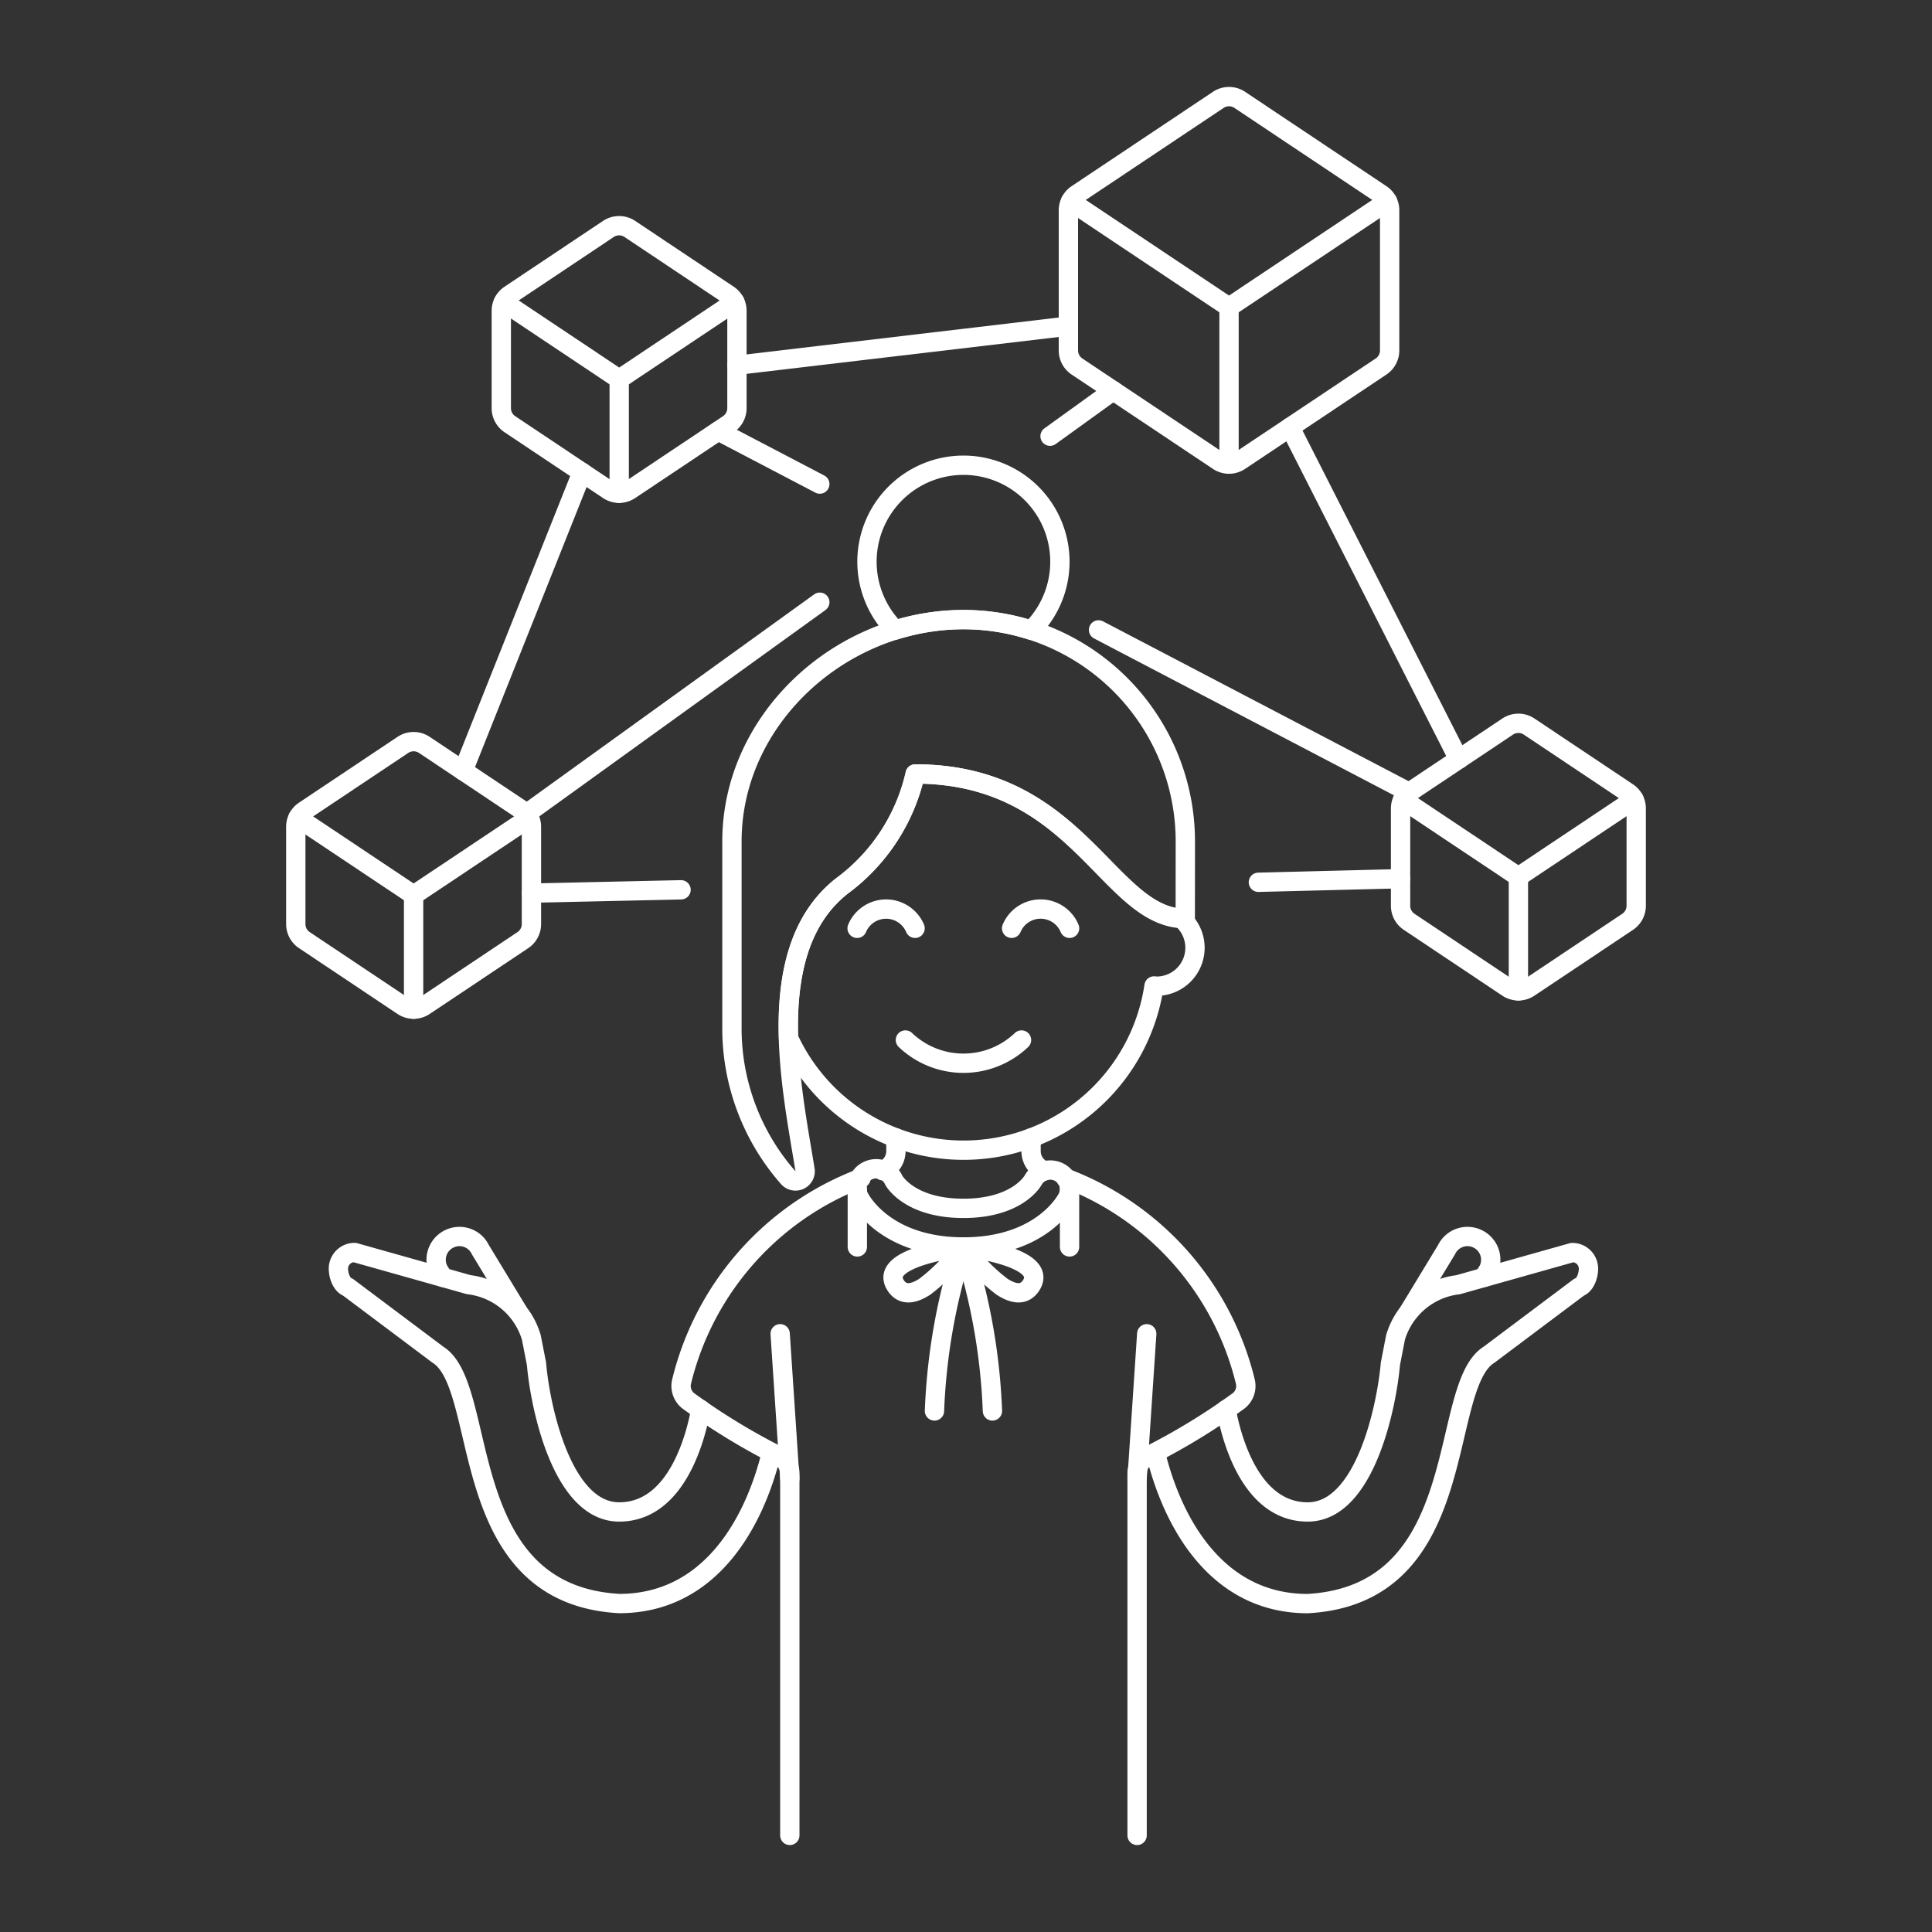 <svg xmlns="http://www.w3.org/2000/svg" version="1.1" xmlns:xlink="http://www.w3.org/1999/xlink" xmlns:svgjs="http://svgjs.com/svgjs" viewBox="0 0 300 300" width="300" height="300"><rect x="0" y="0" width="300" height="300" fill="#333333" stroke="none"/><g transform="matrix(3,0,0,3,0,0)"><path d="M42.433 31.17L27.248 42.119" fill="none" stroke="#ffffff" stroke-linecap="round" stroke-linejoin="round"></path><path d="M57.618 20.221L54.35 22.578" fill="none" stroke="#ffffff" stroke-linecap="round" stroke-linejoin="round"></path><path d="M27.508 46.228L35.251 46.056" fill="none" stroke="#ffffff" stroke-linecap="round" stroke-linejoin="round"></path><path d="M56.86 32.603L72.936 41.012" fill="none" stroke="#ffffff" stroke-linecap="round" stroke-linejoin="round"></path><path d="M37.18 22.308L42.433 25.056" fill="none" stroke="#ffffff" stroke-linecap="round" stroke-linejoin="round"></path><path d="M30.127 24.449L23.972 39.896" fill="none" stroke="#ffffff" stroke-linecap="round" stroke-linejoin="round"></path><path d="M66.772 22.116L75.502 39.299" fill="none" stroke="#ffffff" stroke-linecap="round" stroke-linejoin="round"></path><path d="M38.15 18.905L55.3 16.88" fill="none" stroke="#ffffff" stroke-linecap="round" stroke-linejoin="round"></path><path d="M32.6,11.85a1,1,0,0,0-1.109,0l-5.1,3.406a1,1,0,0,0-.444.831v5.039a1,1,0,0,0,.444.831l5.1,3.406a1,1,0,0,0,1.109,0l5.1-3.406a1,1,0,0,0,.444-.831V16.087a1,1,0,0,0-.444-.831Z" fill="none" stroke="#ffffff" stroke-linecap="round" stroke-linejoin="round"></path><path d="M26.062 15.628L32.05 19.625 38.038 15.627" fill="none" stroke="#ffffff" stroke-linecap="round" stroke-linejoin="round"></path><path d="M32.05 19.625L32.05 25.531" fill="none" stroke="#ffffff" stroke-linecap="round" stroke-linejoin="round"></path><path d="M21.963,38.555a1,1,0,0,0-1.109,0l-5.1,3.405a1,1,0,0,0-.444.831v5.04a1,1,0,0,0,.444.83l5.1,3.406a1,1,0,0,0,1.109,0l5.1-3.406a1,1,0,0,0,.444-.83v-5.04a1,1,0,0,0-.444-.831Z" fill="none" stroke="#ffffff" stroke-linecap="round" stroke-linejoin="round"></path><path d="M15.42 42.332L21.408 46.329 27.396 42.332" fill="none" stroke="#ffffff" stroke-linecap="round" stroke-linejoin="round"></path><path d="M21.408 46.329L21.408 52.235" fill="none" stroke="#ffffff" stroke-linecap="round" stroke-linejoin="round"></path><path d="M79.146,37.606a1,1,0,0,0-1.109,0l-5.1,3.406a1,1,0,0,0-.444.83v5.04a1,1,0,0,0,.444.831l5.1,3.406a1,1,0,0,0,1.109,0l5.1-3.406a1,1,0,0,0,.444-.831v-5.04a1,1,0,0,0-.444-.83Z" fill="none" stroke="#ffffff" stroke-linecap="round" stroke-linejoin="round"></path><path d="M72.604 41.384L78.592 45.381 84.58 41.383" fill="none" stroke="#ffffff" stroke-linecap="round" stroke-linejoin="round"></path><path d="M78.592 45.381L78.592 51.287" fill="none" stroke="#ffffff" stroke-linecap="round" stroke-linejoin="round"></path><path d="M55.412 10.424L63.614 15.899 71.816 10.423" fill="none" stroke="#ffffff" stroke-linecap="round" stroke-linejoin="round"></path><path d="M63.614 15.899L63.614 24.022" fill="none" stroke="#ffffff" stroke-linecap="round" stroke-linejoin="round"></path><path d="M64.168,5.168a1,1,0,0,0-1.109,0l-7.315,4.884a1,1,0,0,0-.444.831v7.256a1,1,0,0,0,.444.831l7.315,4.884a1,1,0,0,0,1.109,0l7.316-4.884a1,1,0,0,0,.444-.831V10.883a1,1,0,0,0-.444-.831Z" fill="none" stroke="#ffffff" stroke-linecap="round" stroke-linejoin="round"></path><path d="M65.133 45.667L72.492 45.482" fill="none" stroke="#ffffff" stroke-linecap="round" stroke-linejoin="round"></path><path d="M26.782,67.844l-1.917-3.159a1.2,1.2,0,0,0-1.606-.564h0a1.2,1.2,0,0,0-.565,1.606l.239.391" fill="none" stroke="#ffffff" stroke-linecap="round" stroke-linejoin="round"></path><path d="M36.271,72.958c-.25,1.379-1.226,5.3-4.221,5.3s-4.106-5.563-4.28-7.661L27.5,69.218a3.855,3.855,0,0,0-3.236-2.724L18.358,64.83a.835.835,0,0,0-.842.835h0c0,.351.161.839.492.959l4.656,3.493c2.684,1.665.81,12.4,9.386,12.882,4.722,0,7.008-4.209,7.881-7.811" fill="none" stroke="#ffffff" stroke-linecap="round" stroke-linejoin="round"></path><path d="M72.954,67.844l1.917-3.159a1.2,1.2,0,0,1,1.606-.564h0a1.2,1.2,0,0,1,.564,1.606l-.238.391" fill="none" stroke="#ffffff" stroke-linecap="round" stroke-linejoin="round"></path><path d="M63.465,72.958c.25,1.379,1.226,5.3,4.221,5.3s4.1-5.563,4.28-7.661l.267-1.376a3.855,3.855,0,0,1,3.236-2.724l5.908-1.664a.835.835,0,0,1,.842.835h0c0,.351-.161.839-.491.959l-4.656,3.493c-2.685,1.665-.811,12.4-9.386,12.882-4.723,0-7.009-4.209-7.881-7.811" fill="none" stroke="#ffffff" stroke-linecap="round" stroke-linejoin="round"></path><path d="M46.373,58.9v.686a1.094,1.094,0,0,1-.69,1.009" fill="none" stroke="#ffffff" stroke-linecap="round" stroke-linejoin="round"></path><path d="M54.068,60.605a1.1,1.1,0,0,1-.7-1.017V58.9" fill="none" stroke="#ffffff" stroke-linecap="round" stroke-linejoin="round"></path><path d="M58.856,95V76.262a1,1,0,0,1,.613-.919,33.869,33.869,0,0,0,4.6-2.805.976.976,0,0,0,.393-1.01,15.075,15.075,0,0,0-9.3-10.548" fill="none" stroke="#ffffff" stroke-linecap="round" stroke-linejoin="round"></path><path d="M44.566,60.983a15.074,15.074,0,0,0-9.291,10.545.975.975,0,0,0,.393,1.01,33.808,33.808,0,0,0,4.6,2.805,1,1,0,0,1,.613.919V95" fill="none" stroke="#ffffff" stroke-linecap="round" stroke-linejoin="round"></path><path d="M55.36 61.546L55.36 64.542" fill="none" stroke="#ffffff" stroke-linecap="round" stroke-linejoin="round"></path><path d="M44.375 64.542L44.375 61.546" fill="none" stroke="#ffffff" stroke-linecap="round" stroke-linejoin="round"></path><path d="M49.868,64.542s-4.494.5-3.5,2c.364.547.928.428,1.5.057A9.615,9.615,0,0,0,49.868,64.542Z" fill="none" stroke="#ffffff" stroke-linecap="round" stroke-linejoin="round"></path><path d="M49.868,64.542a31.65,31.65,0,0,0-1.5,8.488" fill="none" stroke="#ffffff" stroke-linecap="round" stroke-linejoin="round"></path><path d="M49.868,64.542s4.494.5,3.495,2c-.364.547-.928.428-1.5.057A9.615,9.615,0,0,1,49.868,64.542Z" fill="none" stroke="#ffffff" stroke-linecap="round" stroke-linejoin="round"></path><path d="M49.868,64.542a31.65,31.65,0,0,1,1.5,8.488" fill="none" stroke="#ffffff" stroke-linecap="round" stroke-linejoin="round"></path><path d="M40.381 69.035L40.88 76.525" fill="none" stroke="#ffffff" stroke-linecap="round" stroke-linejoin="round"></path><path d="M59.355 69.035L58.856 76.525" fill="none" stroke="#ffffff" stroke-linecap="round" stroke-linejoin="round"></path><path d="M49.868,64.542c-4.066,0-5.336-2.446-5.387-2.55a1,1,0,1,1,1.786-.893c.024.042.834,1.445,3.6,1.445s3.577-1.4,3.61-1.463a1.011,1.011,0,0,1,1.344-.409.988.988,0,0,1,.433,1.32C55.2,62.1,53.934,64.542,49.868,64.542Z" fill="none" stroke="#ffffff" stroke-miterlimit="10"></path><path d="M46.864,53.831a4.357,4.357,0,0,0,6.009,0" fill="none" stroke="#ffffff" stroke-linecap="round" stroke-linejoin="round"></path><path d="M55.361,48.049a1.627,1.627,0,0,0-3,0" fill="none" stroke="#ffffff" stroke-linecap="round" stroke-linejoin="round"></path><path d="M47.364,48.049a1.628,1.628,0,0,0-3,0" fill="none" stroke="#ffffff" stroke-linecap="round" stroke-linejoin="round"></path><path d="M61.353,43.556A11.484,11.484,0,0,0,49.869,32.071c-6.343,0-11.984,5.142-11.984,11.485v9.671A11.7,11.7,0,0,0,40.8,60.958a.5.5,0,0,0,.868-.41c-.692-4.28-2.258-11.418,1.911-14.693a9.913,9.913,0,0,0,3.789-5.795c8.488,0,9.986,7.49,13.981,7.49Z" fill="none" stroke="#ffffff" stroke-linecap="round" stroke-linejoin="round"></path><path d="M46.343,32.61a11.946,11.946,0,0,1,3.526-.539,11.441,11.441,0,0,1,3.51.552,4.993,4.993,0,1,0-7.036-.013Z" fill="none" stroke="#ffffff" stroke-linecap="round" stroke-linejoin="round"></path><path d="M61.132,47.524C57.3,47.249,55.7,40.06,47.372,40.06a9.913,9.913,0,0,1-3.789,5.795c-2.313,1.817-2.858,4.824-2.769,7.871a9.969,9.969,0,0,0,18.919-2.693c.041,0,.08.012.122.012a1.989,1.989,0,0,0,1.277-3.521Z" fill="none" stroke="#ffffff" stroke-linecap="round" stroke-linejoin="round"></path></g></svg>